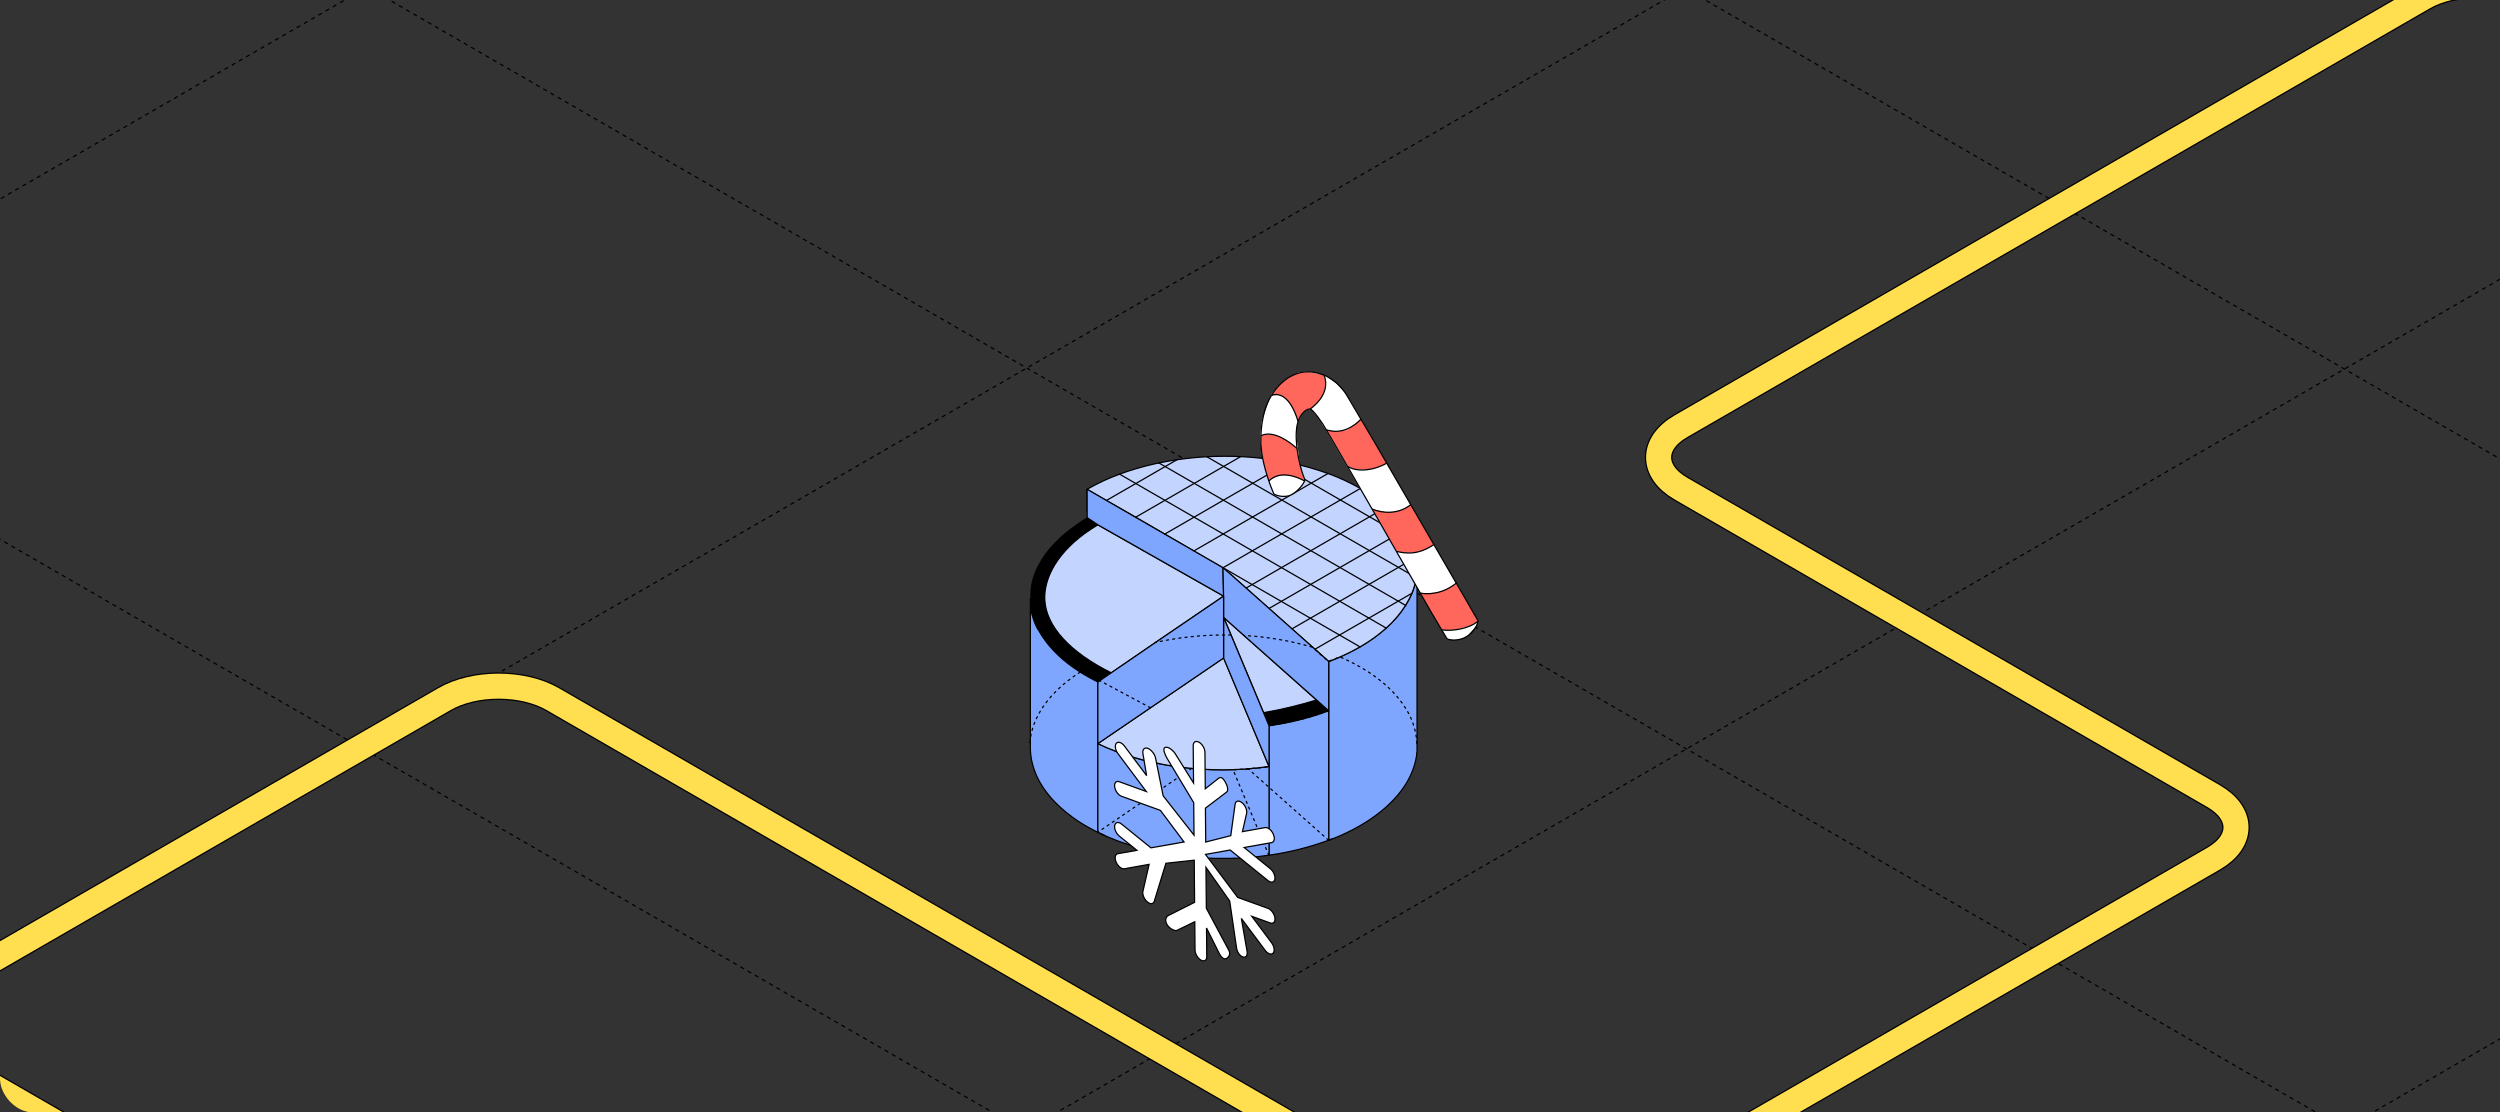 <?xml version="1.0" encoding="UTF-8"?> <svg xmlns="http://www.w3.org/2000/svg" width="1200" height="534" viewBox="0 0 1200 534" fill="none"><rect x="0" y="0" width="1200" height="534" fill="#333333" stroke="none"/><g clip-path="url(#clip0_354_1044)"><path d="M-14704.6 -3113.12L3655.33 7486.98" stroke="black" stroke-width="0.6" stroke-linejoin="round" stroke-dasharray="2 2"></path><path d="M-14388.8 -3295.44L3971.12 7304.66" stroke="black" stroke-width="0.6" stroke-linejoin="round" stroke-dasharray="2 2"></path><path d="M-14071.2 -3478.82L4288.75 7121.28" stroke="black" stroke-width="0.6" stroke-linejoin="round" stroke-dasharray="2 2"></path><path d="M-13755.4 -3661.14L4604.54 6938.95" stroke="black" stroke-width="0.6" stroke-linejoin="round" stroke-dasharray="2 2"></path><path d="M-13437.7 -3844.53L4922.16 6755.57" stroke="black" stroke-width="0.6" stroke-linejoin="round" stroke-dasharray="2 2"></path><path d="M-13122 -4026.85L5237.95 6573.25" stroke="black" stroke-width="0.6" stroke-linejoin="round" stroke-dasharray="2 2"></path><path d="M-12804.3 -4210.23L5555.58 6389.87" stroke="black" stroke-width="0.6" stroke-linejoin="round" stroke-dasharray="2 2"></path><path d="M-12488.5 -4392.55L5871.37 6207.55" stroke="black" stroke-width="0.6" stroke-linejoin="round" stroke-dasharray="2 2"></path><path d="M-12170.9 -4575.93L6189 6024.17" stroke="black" stroke-width="0.6" stroke-linejoin="round" stroke-dasharray="2 2"></path><path d="M-11855.1 -4758.26L6504.79 5841.84" stroke="black" stroke-width="0.6" stroke-linejoin="round" stroke-dasharray="2 2"></path><path d="M-11537.5 -4941.64L6822.41 5658.46" stroke="black" stroke-width="0.6" stroke-linejoin="round" stroke-dasharray="2 2"></path><path d="M-18187.5 -1102.28L172.446 9497.82" stroke="black" stroke-width="0.6" stroke-linejoin="round" stroke-dasharray="2 2"></path><path d="M-17871.7 -1284.6L488.239 9315.5" stroke="black" stroke-width="0.6" stroke-linejoin="round" stroke-dasharray="2 2"></path><path d="M-17554 -1467.98L805.868 9132.11" stroke="black" stroke-width="0.6" stroke-linejoin="round" stroke-dasharray="2 2"></path><path d="M-17238.3 -1650.31L1121.66 8949.79" stroke="black" stroke-width="0.6" stroke-linejoin="round" stroke-dasharray="2 2"></path><path d="M-16920.6 -1833.69L1439.28 8766.41" stroke="black" stroke-width="0.6" stroke-linejoin="round" stroke-dasharray="2 2"></path><path d="M-16604.8 -2016.01L1755.07 8584.09" stroke="black" stroke-width="0.6" stroke-linejoin="round" stroke-dasharray="2 2"></path><path d="M-16287.2 -2199.39L2072.7 8400.71" stroke="black" stroke-width="0.6" stroke-linejoin="round" stroke-dasharray="2 2"></path><path d="M-15971.4 -2381.71L2388.49 8218.39" stroke="black" stroke-width="0.6" stroke-linejoin="round" stroke-dasharray="2 2"></path><path d="M-15653.8 -2565.1L2706.12 8035" stroke="black" stroke-width="0.6" stroke-linejoin="round" stroke-dasharray="2 2"></path><path d="M-15338 -2747.42L3021.91 7852.68" stroke="black" stroke-width="0.6" stroke-linejoin="round" stroke-dasharray="2 2"></path><path d="M-15020.4 -2930.8L3339.53 7669.3" stroke="black" stroke-width="0.6" stroke-linejoin="round" stroke-dasharray="2 2"></path><path d="M-11221.7 -5123.96L7138.2 5476.14" stroke="black" stroke-width="0.6" stroke-linejoin="round" stroke-dasharray="2 2"></path><path d="M-10905.9 -5306.28L7453.98 5293.82" stroke="black" stroke-width="0.6" stroke-linejoin="round" stroke-dasharray="2 2"></path><path d="M-10588.3 -5489.66L7771.61 5110.44" stroke="black" stroke-width="0.6" stroke-linejoin="round" stroke-dasharray="2 2"></path><path d="M-10272.5 -5671.98L8087.4 4928.12" stroke="black" stroke-width="0.6" stroke-linejoin="round" stroke-dasharray="2 2"></path><path d="M-9954.88 -5855.36L8405.03 4744.74" stroke="black" stroke-width="0.6" stroke-linejoin="round" stroke-dasharray="2 2"></path><path d="M-9639.09 -6037.69L8720.82 4562.41" stroke="black" stroke-width="0.6" stroke-linejoin="round" stroke-dasharray="2 2"></path><path d="M-9321.46 -6221.07L9038.45 4379.03" stroke="black" stroke-width="0.6" stroke-linejoin="round" stroke-dasharray="2 2"></path><path d="M-9005.68 -6403.39L9354.23 4196.71" stroke="black" stroke-width="0.6" stroke-linejoin="round" stroke-dasharray="2 2"></path><path d="M-8688.05 -6586.77L9671.86 4013.33" stroke="black" stroke-width="0.6" stroke-linejoin="round" stroke-dasharray="2 2"></path><path d="M-8372.26 -6769.09L9987.65 3831.01" stroke="black" stroke-width="0.6" stroke-linejoin="round" stroke-dasharray="2 2"></path><path d="M-8054.63 -6952.48L10305.3 3647.62" stroke="black" stroke-width="0.6" stroke-linejoin="round" stroke-dasharray="2 2"></path><path d="M-11535.7 7486.97L6824.24 -3113.13" stroke="black" stroke-width="0.6" stroke-linejoin="round" stroke-dasharray="2 2"></path><path d="M-11852.3 7304.16L6507.6 -3295.94" stroke="black" stroke-width="0.6" stroke-linejoin="round" stroke-dasharray="2 2"></path><path d="M-12169 7121.32L6190.91 -3478.78" stroke="black" stroke-width="0.6" stroke-linejoin="round" stroke-dasharray="2 2"></path><path d="M-12485.7 6938.48L5874.22 -3661.62" stroke="black" stroke-width="0.6" stroke-linejoin="round" stroke-dasharray="2 2"></path><path d="M-12802.3 6755.66L5557.58 -3844.44" stroke="black" stroke-width="0.6" stroke-linejoin="round" stroke-dasharray="2 2"></path><path d="M-13119 6572.82L5240.89 -4027.28" stroke="black" stroke-width="0.6" stroke-linejoin="round" stroke-dasharray="2 2"></path><path d="M-13435.7 6389.98L4924.2 -4210.12" stroke="black" stroke-width="0.6" stroke-linejoin="round" stroke-dasharray="2 2"></path><path d="M-13752.4 6207.17L4607.56 -4392.94" stroke="black" stroke-width="0.6" stroke-linejoin="round" stroke-dasharray="2 2"></path><path d="M-14069 6024.33L4290.87 -4575.77" stroke="black" stroke-width="0.6" stroke-linejoin="round" stroke-dasharray="2 2"></path><path d="M-14385.7 5841.49L3974.18 -4758.61" stroke="black" stroke-width="0.6" stroke-linejoin="round" stroke-dasharray="2 2"></path><path d="M-14702.4 5658.67L3657.53 -4941.43" stroke="black" stroke-width="0.6" stroke-linejoin="round" stroke-dasharray="2 2"></path><path d="M-15018.9 5475.92L3340.99 -5124.18" stroke="black" stroke-width="0.6" stroke-linejoin="round" stroke-dasharray="2 2"></path><path d="M-15335.6 5293.1L3024.35 -5307" stroke="black" stroke-width="0.6" stroke-linejoin="round" stroke-dasharray="2 2"></path><path d="M-15652.2 5110.26L2707.66 -5489.84" stroke="black" stroke-width="0.6" stroke-linejoin="round" stroke-dasharray="2 2"></path><path d="M-15968.9 4927.42L2390.97 -5672.68" stroke="black" stroke-width="0.6" stroke-linejoin="round" stroke-dasharray="2 2"></path><path d="M-16285.6 4744.61L2074.33 -5855.49" stroke="black" stroke-width="0.6" stroke-linejoin="round" stroke-dasharray="2 2"></path><path d="M-16602.3 4561.77L1757.64 -6038.33" stroke="black" stroke-width="0.6" stroke-linejoin="round" stroke-dasharray="2 2"></path><path d="M-16919 4378.93L1440.95 -6221.17" stroke="black" stroke-width="0.6" stroke-linejoin="round" stroke-dasharray="2 2"></path><path d="M-17235.6 4196.11L1124.31 -6403.99" stroke="black" stroke-width="0.6" stroke-linejoin="round" stroke-dasharray="2 2"></path><path d="M-17552.3 4013.27L807.617 -6586.83" stroke="black" stroke-width="0.6" stroke-linejoin="round" stroke-dasharray="2 2"></path><path d="M-17869 3830.43L490.929 -6769.67" stroke="black" stroke-width="0.6" stroke-linejoin="round" stroke-dasharray="2 2"></path><path d="M-18185.6 3647.62L174.289 -6952.48" stroke="black" stroke-width="0.6" stroke-linejoin="round" stroke-dasharray="2 2"></path><path d="M-8053.17 9497.6L10306.7 -1102.51" stroke="black" stroke-width="0.6" stroke-linejoin="round" stroke-dasharray="2 2"></path><path d="M-8369.81 9314.78L9990.1 -1285.32" stroke="black" stroke-width="0.6" stroke-linejoin="round" stroke-dasharray="2 2"></path><path d="M-8686.5 9131.94L9673.41 -1468.16" stroke="black" stroke-width="0.6" stroke-linejoin="round" stroke-dasharray="2 2"></path><path d="M-9003.19 8949.1L9356.72 -1651" stroke="black" stroke-width="0.6" stroke-linejoin="round" stroke-dasharray="2 2"></path><path d="M-9319.83 8766.29L9040.08 -1833.82" stroke="black" stroke-width="0.6" stroke-linejoin="round" stroke-dasharray="2 2"></path><path d="M-9636.52 8583.45L8723.39 -2016.66" stroke="black" stroke-width="0.6" stroke-linejoin="round" stroke-dasharray="2 2"></path><path d="M-9953.21 8400.61L8406.7 -2199.5" stroke="black" stroke-width="0.6" stroke-linejoin="round" stroke-dasharray="2 2"></path><path d="M-10269.9 8217.79L8090.06 -2382.31" stroke="black" stroke-width="0.6" stroke-linejoin="round" stroke-dasharray="2 2"></path><path d="M-10586.5 8034.95L7773.37 -2565.15" stroke="black" stroke-width="0.6" stroke-linejoin="round" stroke-dasharray="2 2"></path><path d="M-10903.2 7852.11L7456.68 -2747.99" stroke="black" stroke-width="0.6" stroke-linejoin="round" stroke-dasharray="2 2"></path><path d="M-11219.9 7669.3L7140.04 -2930.8" stroke="black" stroke-width="0.6" stroke-linejoin="round" stroke-dasharray="2 2"></path><path d="M-5520.31 10959.9L12839.6 359.84" stroke="black" stroke-width="0.6" stroke-linejoin="round" stroke-dasharray="2 2"></path><path d="M-5836.96 10777.1L12523 177.024" stroke="black" stroke-width="0.6" stroke-linejoin="round" stroke-dasharray="2 2"></path><path d="M-6153.64 10594.3L12206.3 -5.816" stroke="black" stroke-width="0.6" stroke-linejoin="round" stroke-dasharray="2 2"></path><path d="M-6470.33 10411.4L11889.6 -188.656" stroke="black" stroke-width="0.6" stroke-linejoin="round" stroke-dasharray="2 2"></path><path d="M-6786.98 10228.6L11572.9 -371.472" stroke="black" stroke-width="0.6" stroke-linejoin="round" stroke-dasharray="2 2"></path><path d="M-7103.67 10045.8L11256.2 -554.312" stroke="black" stroke-width="0.6" stroke-linejoin="round" stroke-dasharray="2 2"></path><path d="M-7420.35 9862.95L10939.6 -737.154" stroke="black" stroke-width="0.6" stroke-linejoin="round" stroke-dasharray="2 2"></path><path d="M-7736.99 9680.14L10622.9 -919.964" stroke="black" stroke-width="0.6" stroke-linejoin="round" stroke-dasharray="2 2"></path><path d="M127.313 596.916L-30.019 506.08C-44.368 497.796 -44.368 484.364 -30.019 476.08L213.349 335.572C227.697 327.287 250.961 327.287 265.31 335.572L704.252 588.995C718.601 597.279 741.865 597.279 756.214 588.995L1062.52 412.149C1076.87 403.864 1076.87 390.433 1062.52 382.149L806.891 234.561C792.543 226.277 792.543 212.845 806.891 204.561L1163.22 -1.164C1177.57 -9.449 1200.83 -9.449 1215.18 -1.164L1483.45 153.722" stroke="black" stroke-width="13.2"></path><path d="M127.313 596.916L-30.019 506.08C-44.368 497.796 -44.368 484.364 -30.019 476.08L213.349 335.572C227.697 327.287 250.961 327.287 265.31 335.572L704.252 588.995C718.601 597.279 741.865 597.279 756.214 588.995L1062.52 412.149C1076.87 403.864 1076.87 390.433 1062.52 382.149L806.891 234.561C792.543 226.277 792.543 212.845 806.891 204.561L1163.22 -1.164C1177.57 -9.449 1200.83 -9.449 1215.18 -1.164L1483.45 153.722" stroke="#FFDF50" stroke-width="12"></path><path d="M680.178 274.622V355.55V360.423C680.178 360.758 680.117 361.083 680.076 361.439C680.035 361.794 680.005 362.058 679.964 362.362V362.586C679.914 362.87 679.873 363.154 679.822 363.429C679.771 363.703 679.711 364.099 679.629 364.444C679.548 364.789 679.497 365.104 679.406 365.459C679.315 365.814 679.254 366.109 679.152 366.474C679.051 366.84 679.01 367.012 678.919 367.287L678.848 367.54L678.726 367.916C678.718 367.963 678.701 368.008 678.675 368.048C678.614 368.261 678.543 368.464 678.472 368.667C678.401 368.87 678.299 369.155 678.208 369.398C678.117 369.642 677.964 370.048 677.832 370.414C677.589 371.033 677.314 371.642 677.02 372.241C676.888 372.546 676.736 372.85 676.583 373.155L676.33 373.652L676.015 374.241C675.852 374.546 675.68 374.861 675.497 375.155C675.314 375.449 675.162 375.734 674.989 376.028L674.837 376.272C674.543 376.739 674.248 377.206 673.934 377.663L673.619 378.12L672.878 379.135L672.197 380.059C672.116 380.15 672.045 380.252 671.974 380.343C671.903 380.435 671.649 380.749 671.487 380.942C671.324 381.135 671.243 381.257 671.111 381.409C670.786 381.805 670.451 382.191 670.096 382.587C669.74 382.983 669.639 383.095 669.395 383.348C669.152 383.602 668.928 383.866 668.674 384.12C668.421 384.374 668.075 384.75 667.761 385.064L667.446 385.369L667.233 385.582C666.938 385.876 666.634 386.171 666.329 386.445L666.167 386.607L665.7 387.034C665.547 387.176 665.395 387.318 665.233 387.45C665.07 387.582 664.928 387.734 664.755 387.866C664.441 388.151 664.126 388.425 663.801 388.689C663.476 388.953 663.344 389.075 663.111 389.268C661.364 390.699 659.506 392.07 657.516 393.4L656.684 393.958C656.4 394.148 656.115 394.33 655.831 394.506L655.151 394.923C654.552 395.308 653.922 395.684 653.293 396.06L652.379 396.588C652.054 396.77 651.729 396.963 651.364 397.136C650.694 397.512 650.003 397.877 649.333 398.243C648.44 398.71 647.526 399.167 646.592 399.613C645.729 400.03 644.846 400.436 643.952 400.842L642.551 401.461L641.536 401.887C640.815 402.182 640.094 402.487 639.353 402.761L637.779 403.38V317.517C638.449 317.264 639.109 317.01 639.81 316.746L641.607 316.005L641.759 315.944L643.201 315.324C646.485 313.895 649.689 312.285 652.795 310.502C657.282 307.939 661.491 304.918 665.354 301.486C668.954 298.315 672.091 294.655 674.675 290.612C675.849 288.761 676.868 286.815 677.721 284.795C678.72 282.398 679.443 279.894 679.873 277.332C679.995 276.419 680.106 275.525 680.178 274.622Z" fill="#7FA6FF" stroke="black" stroke-width="0.6" stroke-linecap="round" stroke-linejoin="round"></path><path d="M680.177 269.87V274.622C680.106 275.525 679.995 276.419 679.852 277.312C679.422 279.874 678.7 282.377 677.7 284.774C676.847 286.794 675.828 288.74 674.654 290.592C672.079 294.64 668.948 298.307 665.354 301.486C661.488 304.922 657.276 307.947 652.785 310.512C649.678 312.295 646.475 313.905 643.191 315.335L641.749 315.954L640.551 311.141L645.302 306.187L651.13 300.095L655.364 295.689L665.415 285.221L675.466 274.764L680.177 269.87Z" fill="#8E9DC1"></path><path d="M526.981 327.335V399.502L526.413 399.227L525.459 398.75C525.205 398.628 524.961 398.496 524.707 398.354C524.453 398.212 524.108 398.05 523.824 397.887L522.494 397.166L521.245 396.456L520.037 395.745L518.656 394.892C518.27 394.659 517.895 394.415 517.529 394.171C517.164 393.928 516.829 393.714 516.514 393.481C516.199 393.247 515.813 393.014 515.499 392.77L514.96 392.395L513.945 391.613C513.661 391.41 513.377 391.186 513.092 390.963C512.808 390.74 512.635 390.618 512.412 390.445L511.63 389.816L510.981 389.288C510.27 388.699 509.593 388.1 508.95 387.491C508.676 387.247 508.412 386.983 508.138 386.729C507.864 386.475 507.62 386.242 507.366 385.988L506.899 385.531C506.747 385.379 506.584 385.227 506.442 385.064C506.346 384.974 506.254 384.88 506.168 384.78C506.006 384.617 505.853 384.445 505.701 384.282C505.549 384.12 505.376 383.947 505.234 383.785C505.092 383.622 505.001 383.541 504.899 383.419L504.33 382.78L503.61 381.927C502.559 380.66 501.576 379.338 500.665 377.967C500.3 377.419 499.961 376.871 499.65 376.323C499.498 376.089 499.356 375.845 499.224 375.602C499.092 375.358 499.071 375.338 499 375.206C498.929 375.074 498.706 374.678 498.564 374.414C498.422 374.15 498.147 373.632 497.965 373.216C497.843 372.972 497.721 372.718 497.609 372.475C497.498 372.231 497.376 371.977 497.264 371.723C497.268 371.693 497.268 371.662 497.264 371.632L496.939 370.84C496.736 370.326 496.543 369.808 496.36 369.287L496.269 369.013C496.269 368.891 496.178 368.759 496.147 368.637C496.117 368.515 496.056 368.383 496.025 368.261C495.751 367.398 495.528 366.535 495.335 365.672C495.274 365.398 495.203 365.124 495.152 364.84C495.071 364.393 494.99 363.936 494.919 363.479C494.919 363.215 494.848 362.961 494.807 362.697C494.766 362.433 494.746 362.129 494.726 361.845C494.695 361.646 494.675 361.446 494.665 361.246C494.594 360.301 494.553 359.367 494.574 358.433V287.272C494.574 287.465 494.574 287.658 494.574 287.851C494.574 288.044 494.574 288.054 494.574 288.145V288.287C494.579 288.314 494.579 288.342 494.574 288.368C494.574 288.612 494.574 288.846 494.574 289.089V289.485C494.574 289.658 494.574 289.841 494.574 290.013C494.574 290.186 494.635 290.582 494.675 290.866L494.766 291.465C494.766 291.546 494.766 291.617 494.766 291.699L494.919 292.551C494.915 292.616 494.915 292.68 494.919 292.744C494.919 292.866 494.97 292.978 494.99 293.1L495.051 293.364C495.055 293.397 495.055 293.431 495.051 293.465C495.051 293.465 495.051 293.536 495.051 293.577C495.052 293.601 495.052 293.624 495.051 293.648C495.122 293.973 495.203 294.318 495.284 294.663C495.376 295.029 495.477 295.384 495.589 295.75C495.701 296.115 495.802 296.43 495.914 296.765C496.025 297.1 496.137 297.435 496.259 297.78L496.655 298.795C496.659 298.826 496.659 298.857 496.655 298.887L496.98 299.648C497.091 299.892 497.203 300.136 497.325 300.379C497.447 300.623 497.447 300.643 497.508 300.775L497.569 300.897L497.711 301.171L497.833 301.425L497.975 301.689L498.076 301.902L498.198 302.126L498.554 302.501C498.716 302.806 498.889 303.1 499.061 303.405L499.295 303.801C499.427 304.024 499.559 304.258 499.701 304.481L500.087 305.09C500.219 305.314 500.371 305.537 500.523 305.77C504.777 312.187 510.95 317.842 518.524 322.614L518.656 322.695L519.529 323.233L520.545 323.853C522.595 325.101 524.748 326.249 526.981 327.335Z" fill="#7FA6FF" stroke="black" stroke-width="0.6" stroke-linecap="round" stroke-linejoin="round"></path><path d="M637.78 341.174V403.289C637.049 403.563 636.308 403.837 635.556 404.101L634.592 404.426C634.277 404.548 633.962 404.66 633.577 404.761C632.724 405.045 631.861 405.33 630.988 405.594C628.744 406.304 626.419 406.954 624.043 407.553L622.54 407.919L621.525 408.162C621.18 408.254 620.835 408.325 620.51 408.406C619.911 408.538 619.292 408.68 618.682 408.802C618.398 408.873 618.114 408.924 617.819 408.975C617.027 409.147 616.236 409.31 615.444 409.452L614.174 409.685L612.855 409.919L612.408 409.99L611.91 410.071C610.99 410.227 610.066 410.369 609.139 410.497V348.393C612.956 347.844 616.747 347.147 620.51 346.301C626.378 344.994 632.149 343.281 637.78 341.174Z" fill="#7FA6FF" stroke="black" stroke-width="0.6" stroke-linecap="round" stroke-linejoin="round"></path><path d="M680.178 274.622C680.107 275.525 679.995 276.419 679.853 277.312C679.423 279.874 678.701 282.377 677.701 284.774C676.848 286.794 675.829 288.74 674.655 290.592C672.079 294.64 668.949 298.307 665.355 301.486C661.489 304.922 657.277 307.947 652.786 310.512C649.679 312.295 646.476 313.905 643.191 315.334L641.75 315.954L641.597 316.015L639.8 316.756C639.15 317.02 638.491 317.274 637.77 317.528L631.17 311.639L630.003 310.624L620.144 301.872L609.139 292.095L598.123 282.307L590.285 275.342L587.046 272.55L586.823 272.439L573.116 264.519L559.126 256.397L545.135 248.275L531.043 240.224L521.773 234.873C526.758 232.016 531.975 229.584 537.368 227.604C542.82 225.595 548.399 223.954 554.07 222.69C554.79 222.537 555.501 222.375 556.232 222.233C559.089 221.637 561.965 221.123 564.862 220.69C569.634 219.979 574.436 219.502 579.228 219.238C584.639 218.943 590.061 218.922 595.473 219.177C600.258 219.4 604.962 219.837 609.585 220.487C612.624 220.906 615.613 221.414 618.55 222.01C624.961 223.29 631.266 225.048 637.414 227.269C642.808 229.225 648.025 231.636 653.009 234.477C657.488 236.998 661.688 239.986 665.538 243.391C668.798 246.283 671.681 249.575 674.117 253.189C674.34 253.524 674.564 253.869 674.777 254.204C675.905 256 676.887 257.885 677.711 259.839C678.726 262.267 679.452 264.805 679.874 267.403C680.016 268.235 680.117 269.078 680.178 269.911C680.299 271.479 680.299 273.054 680.178 274.622Z" fill="#C3D5FF" stroke="black" stroke-width="0.6" stroke-linecap="round" stroke-linejoin="round"></path><path d="M537.348 331.711L537.368 331.721" stroke="black" stroke-width="0.6" stroke-linecap="round" stroke-linejoin="round"></path><path d="M609.139 367.916V410.497C607.454 410.741 605.758 410.964 604.063 411.147L602.652 411.289C602.103 411.35 601.555 411.411 601.017 411.452C600.479 411.492 599.92 411.553 599.372 411.594C598.672 411.655 597.951 411.695 597.24 411.746L595.128 411.878L593.473 411.949H592.265L590.732 412H589.219H584.925H583.747H582.549L580.518 411.929H580.214H579.402H578.468L576.285 411.807C575.269 411.736 574.254 411.665 573.239 411.574L572.589 411.513L570.487 411.32L568.233 411.066L566.995 410.914C565.441 410.721 563.949 410.508 562.375 410.264C561.543 410.132 560.71 410 559.878 409.848L559.208 409.726C558.761 409.658 558.324 409.577 557.898 409.482L556.497 409.218L554.669 408.843L552.933 408.457L551.055 408.02L549.197 407.563L548.019 407.259C547.187 407.035 546.364 406.812 545.552 406.568L543.745 406.061L541.968 405.502C540.79 405.127 539.613 404.741 538.475 404.335L536.953 403.786C536.323 403.563 535.694 403.319 535.074 403.076C533.947 402.639 532.851 402.203 531.754 401.736L530.15 401.025C529.074 400.548 528.018 400.01 526.982 399.553V356.921C539.826 363.175 555.41 367.307 572.041 368.84C578.652 369.45 585.295 369.647 591.93 369.429C594.347 369.338 596.783 369.216 599.22 369.013C602.503 368.762 605.809 368.397 609.139 367.916Z" fill="#7FA6FF" stroke="black" stroke-width="0.6" stroke-linecap="round" stroke-linejoin="round"></path><path d="M587.319 286.135L587.126 286.267L554.729 308.329L533.235 323.061L533.306 322.918C513.457 313.04 502.167 300.643 501.497 288.003C500.939 277.007 508.066 264.357 523.265 254.265C523.894 253.849 524.544 253.432 525.204 253.016C525.783 252.651 526.382 252.285 526.981 251.93L587.106 286.023L587.319 286.135Z" fill="#C3D5FF" stroke="black" stroke-width="0.6" stroke-linecap="round" stroke-linejoin="round"></path><path d="M639.353 402.669C638.835 402.892 638.338 403.085 637.779 403.288" stroke="black" stroke-width="0.6" stroke-linecap="round" stroke-linejoin="round"></path><path d="M530.15 400.984C529.074 400.517 528.018 399.969 526.982 399.512" stroke="black" stroke-width="0.6" stroke-linecap="round" stroke-linejoin="round"></path><path d="M552.923 408.416L551.045 407.979" stroke="black" stroke-width="0.6" stroke-linecap="round" stroke-linejoin="round"></path><path d="M572.578 411.472C571.878 411.421 571.177 411.35 570.477 411.279" stroke="black" stroke-width="0.6" stroke-linecap="round" stroke-linejoin="round"></path><path d="M631.912 336.006C623.588 338.569 615.11 340.604 606.53 342.098L590.914 304.837L587.371 296.369L597.158 305.08L631.912 336.006Z" fill="#C3D5FF" stroke="black" stroke-width="0.6" stroke-linecap="round" stroke-linejoin="round"></path><path d="M609.139 367.916C605.843 368.39 602.537 368.755 599.22 369.012C596.783 369.215 594.347 369.337 591.93 369.429C585.295 369.647 578.652 369.45 572.041 368.84C555.41 367.307 539.826 363.175 526.982 356.92L552.283 339.661L587.321 315.812L609.139 367.916Z" fill="#C3D5FF" stroke="black" stroke-width="0.6" stroke-linecap="round" stroke-linejoin="round"></path><path d="M521.823 245.564L521.793 234.873" stroke="black" stroke-width="0.6" stroke-linecap="round" stroke-linejoin="round"></path><path d="M533.306 322.918L533.235 323.06L527.996 326.685L526.981 327.335C524.747 326.248 522.595 325.101 520.544 323.883L519.528 323.263L518.655 322.725L518.523 322.644C510.33 317.263 504.137 311.374 500.086 305.12L499.7 304.511C499.558 304.288 499.426 304.054 499.294 303.831L499.06 303.435C498.888 303.13 498.715 302.836 498.553 302.531L498.157 301.77C497.801 301.079 497.466 300.379 497.141 299.678C496.817 298.978 496.563 298.287 496.309 297.587C496.207 297.303 496.106 297.028 496.014 296.744C495.822 296.186 495.659 295.627 495.497 295.069C495.426 294.785 495.355 294.511 495.273 294.216L495.121 293.536C495.125 293.502 495.125 293.468 495.121 293.434C495.121 293.221 495.03 293.018 494.989 292.815C494.985 292.751 494.985 292.686 494.989 292.622L494.837 291.769C494.837 291.485 494.745 291.211 494.705 290.937C494.664 290.663 494.634 290.368 494.603 290.084C494.573 289.8 494.603 289.729 494.603 289.556V289.16C494.603 288.916 494.603 288.683 494.603 288.439C494.609 288.412 494.609 288.385 494.603 288.358V288.277C494.603 288.074 494.603 287.871 494.603 287.657C494.603 287.444 494.603 287.353 494.603 287.201V287.272C494.319 281.991 495.459 276.732 497.903 272.042C497.964 271.9 498.045 271.758 498.116 271.606C500.116 267.746 502.656 264.19 505.66 261.047L506.36 260.306L506.645 260.032C509.578 257.063 512.791 254.384 516.239 252.031C516.261 252.005 516.289 251.985 516.32 251.97C517.396 251.168 518.351 250.457 519.234 249.879H519.295C520.727 248.863 521.721 248.346 521.864 248.498L526.981 251.93C526.382 252.285 525.783 252.65 525.204 253.016C524.544 253.432 523.894 253.848 523.265 254.265C508.035 264.357 500.928 277.007 501.497 288.003C502.167 300.643 513.457 313.04 533.306 322.918Z" fill="black"></path><path d="M637.78 341.173C632.151 343.262 626.384 344.959 620.52 346.25C616.763 347.096 612.973 347.793 609.149 348.341L607.89 345.356L607.819 345.163L606.479 342.097C615.059 340.603 623.537 338.569 631.861 336.005L634.551 338.401L634.927 338.736L637.78 341.173Z" fill="black"></path><path d="M587.32 286.135L527.002 251.93L521.835 248.458L521.824 245.564L521.814 234.873L531.084 240.224L545.064 248.295L559.055 256.377L573.045 264.448L586.792 272.388L586.813 272.398L587.026 272.52L587.32 286.135Z" fill="#7FA6FF" stroke="black" stroke-width="0.6" stroke-linecap="round" stroke-linejoin="round"></path><path d="M652.785 310.492L587.035 272.51" stroke="black" stroke-width="0.6" stroke-linecap="round" stroke-linejoin="round"></path><path d="M665.354 301.476L657.059 296.683L643.069 288.612L629.088 280.53L615.098 272.459L601.117 264.387L587.127 256.316L573.136 248.234L559.156 240.163L545.175 232.091L537.408 227.604" stroke="black" stroke-width="0.6" stroke-linecap="round" stroke-linejoin="round"></path><path d="M556.273 222.232L559.269 223.948L573.249 232.02L587.24 240.101L601.22 248.183H601.23L615.211 256.255L629.191 264.326L643.182 272.398L657.162 280.479L671.153 288.551L674.676 290.592" stroke="black" stroke-width="0.6" stroke-linecap="round" stroke-linejoin="round"></path><path d="M579.27 219.238L587.331 223.888L601.322 231.969L615.312 240.041L629.293 248.123L643.283 256.194L657.264 264.266L671.254 272.337L679.854 277.312" stroke="black" stroke-width="0.6" stroke-linecap="round" stroke-linejoin="round"></path><path d="M609.605 220.486L615.413 223.837L629.393 231.908L643.384 239.99L657.364 248.061L671.355 256.133L677.711 259.798" stroke="black" stroke-width="0.6" stroke-linecap="round" stroke-linejoin="round"></path><path d="M564.913 220.689L559.258 223.949L545.176 232.091L531.084 240.224" stroke="black" stroke-width="0.6" stroke-linecap="round" stroke-linejoin="round"></path><path d="M545.064 248.295L559.157 240.163L573.249 232.02L587.331 223.888L595.494 219.177" stroke="black" stroke-width="0.6" stroke-linecap="round" stroke-linejoin="round"></path><path d="M559.055 256.377L573.137 248.245L587.229 240.092L601.321 231.96L615.413 223.827L618.571 222.01" stroke="black" stroke-width="0.6" stroke-linecap="round" stroke-linejoin="round"></path><path d="M573.045 264.448L587.127 256.306L601.219 248.173L615.311 240.041L629.393 231.908L637.434 227.269" stroke="black" stroke-width="0.6" stroke-linecap="round" stroke-linejoin="round"></path><path d="M587.035 272.52L601.117 264.388L615.209 256.255L629.291 248.123L643.383 239.991L653.008 234.427" stroke="black" stroke-width="0.6" stroke-linecap="round" stroke-linejoin="round"></path><path d="M598.123 282.267L601.006 280.602L615.099 272.459L629.191 264.327L643.283 256.194L657.365 248.062L665.538 243.341" stroke="black" stroke-width="0.6" stroke-linecap="round" stroke-linejoin="round"></path><path d="M674.777 254.164L671.356 256.133L657.264 264.266L643.182 272.398L629.089 280.531L614.997 288.673L609.129 292.054" stroke="black" stroke-width="0.6" stroke-linecap="round" stroke-linejoin="round"></path><path d="M620.145 301.841L628.988 296.745L643.07 288.612L657.162 280.48L671.254 272.337L679.874 267.362" stroke="black" stroke-width="0.6" stroke-linecap="round" stroke-linejoin="round"></path><path d="M631.17 311.639L642.968 304.817L657.06 296.684L671.152 288.552L677.7 284.765" stroke="black" stroke-width="0.6" stroke-linecap="round" stroke-linejoin="round"></path><path d="M637.779 317.517V341.173L634.977 338.686L634.602 338.351L631.911 335.955L597.107 305.039L587.32 296.328V286.135L587.025 272.52L587.036 272.51L590.274 275.302L598.112 282.267L609.128 292.054L609.138 292.064L620.144 301.841L630.002 310.593L631.17 311.639L637.779 317.517Z" fill="#7FA6FF" stroke="black" stroke-width="0.6" stroke-linecap="round" stroke-linejoin="round"></path><path d="M609.139 348.392V367.916L587.32 315.842V296.328L590.864 304.796L606.479 342.057L607.788 345.163L607.86 345.356L607.88 345.407L609.139 348.392Z" fill="#7FA6FF" stroke="black" stroke-width="0.6" stroke-linecap="round" stroke-linejoin="round"></path><path d="M587.321 286.135V315.842L552.283 339.691L526.982 356.91V327.335L527.947 326.685L533.237 323.061L554.73 308.329L587.321 286.135Z" fill="#7FA6FF" stroke="black" stroke-width="0.6" stroke-linecap="round" stroke-linejoin="round"></path><path d="M518.423 322.645C503.732 332.057 495.122 344.23 494.33 356.911M527.834 326.686L526.88 327.346M590.762 304.796C589.584 304.796 588.396 304.796 587.208 304.796C576.252 304.822 565.33 306.016 554.628 308.36M637.648 341.174C632.021 343.272 626.254 344.968 620.388 346.25C616.618 347.097 612.824 347.794 609.006 348.342M680.127 356.86C679.795 350.405 677.668 344.171 673.985 338.859C667.497 329.092 656.583 321.071 643.059 315.274C641.313 316.039 639.509 316.77 637.648 317.467L629.901 310.624C619.195 307.516 608.168 305.642 597.036 305.04" stroke="black" stroke-width="0.6" stroke-linecap="round" stroke-linejoin="round" stroke-dasharray="1 2"></path><path d="M571.939 368.84L526.891 399.501" stroke="black" stroke-width="0.6" stroke-linecap="round" stroke-linejoin="round" stroke-dasharray="1 2"></path><path d="M609.037 410.497L591.828 369.429C594.255 369.348 596.681 369.216 599.118 369.013C602.428 368.762 605.734 368.397 609.037 367.916" stroke="black" stroke-width="0.6" stroke-linecap="round" stroke-linejoin="round" stroke-dasharray="1 2"></path><path d="M637.678 403.289L609.037 377.836L599.117 369.013" stroke="black" stroke-width="0.6" stroke-linecap="round" stroke-linejoin="round" stroke-dasharray="1 2"></path><path d="M552.182 339.701L537.267 331.721L537.247 331.711L527.845 326.686" stroke="black" stroke-width="0.6" stroke-linecap="round" stroke-linejoin="round" stroke-dasharray="1 2"></path><path d="M709.368 297.827L654.218 202.724L649.118 193.998L645.61 188.429L641.691 184.229L636.542 180.597L631.269 178.697L626.733 178.299L623.438 178.779L620.221 180.331L617.043 182.306L613.153 185.758L610.362 189.106L608.673 193.316L605.688 201.968L604.891 209L605.647 218.026L607.253 225.015L609.357 231.274L611.328 236.984L615.737 238.355L619.471 237.952L622.231 235.852L624.736 233.104L626.246 230.707L624.079 223.904L623.357 218.286L622.341 210.348L622.358 205.277L623.154 201.873L624.584 198.774L627.664 196.485L629.535 196.663L632.95 200.802L636.595 206.689L694.655 306.759L698.311 307.238L702.1 306.507L704.579 305.002L708.8 300.27L709.368 297.827Z" fill="white"></path><path d="M608.919 230.676L611.257 229.224L614.669 228.101L617.964 228.07L620.633 228.581L623.746 229.66L626.146 230.828L624.817 225.982L623.369 220.144L622.506 215.229L616.715 210.946L611.16 208.641L607.912 208.405L605.232 209.132L606.046 219.745L608.042 227.761L608.919 230.676Z" fill="#FF665C"></path><path d="M610.455 189.764L614.371 189.679L616.822 191.066L619.073 193.51L620.724 196.247L622.262 199.809L623.003 202.508L624.524 199.305L626.925 196.89L628.818 196.377L631.789 193.827L635.083 189.332L636.169 186.09L636.241 182.7L635.38 180.003L627.288 178.467L624.082 178.889L620.818 180.041L615.422 183.593L613.281 185.745L611.377 188.169L610.455 189.764Z" fill="#FF665C"></path><path d="M636.715 206.331L647.199 224.074L650.466 225.273L655.607 225.517L659.298 224.876L663.137 223.558L665.622 222.326L653.147 201.056L649.52 204.347L646.643 206.442L642.6 206.953C642.6 206.953 640.838 207.03 640.586 207.018C640.332 207.006 636.715 206.331 636.715 206.331Z" fill="#FF665C"></path><path d="M658.807 244.413L665.295 245.863L669.223 245.684L672.814 244.738L675.54 243.386L677.154 242.239L688.241 261.401L684.712 263.445L680.715 264.9L675.332 265.43L670.537 264.731L664.875 255.266L658.807 244.413Z" fill="#FF665C"></path><path d="M682.524 284.81L689.608 284.476L694.157 282.943L697.264 281.188L698.836 280.022L708.578 296.447L709.38 298.245L705.742 300.414L698.257 302.354L692.83 302.417L691.571 301.638L684.751 289.958L681.743 284.664L682.524 284.81Z" fill="#FF665C"></path><path d="M686.55 293.099C686.55 293.099 693.549 305.057 694.441 306.407C695.025 307.29 699.732 307.969 703.734 305.731C707.69 303.519 709.906 298.668 709.284 297.647C708.186 295.841 660.599 213.652 660.599 213.652C660.599 213.652 648.087 192.509 646.418 189.666C645.103 187.424 641.057 182.104 635.194 179.934C628.055 177.29 623.368 178.627 619.627 180.64C613.598 183.885 610.165 189.491 608.408 193.442C606.653 197.392 604.255 206.365 605.598 216.918C606.539 224.313 609.55 232.771 611.368 236.915C611.708 237.69 616.357 239.153 619.586 237.607C623.31 235.824 625.927 231.91 626.349 230.505C626.436 230.217 625.896 229.441 624.867 226.154C623.986 223.339 620.967 211.988 622.701 203.673C623.71 198.831 627.215 195.831 629.025 196.43C629.972 196.744 631.784 198.814 634.933 203.527C637.674 207.629 686.55 293.099 686.55 293.099Z" stroke="black" stroke-width="0.6" stroke-miterlimit="10"></path><path d="M626.216 230.865C622.474 228.782 614.349 225.563 609.056 230.896" stroke="black" stroke-width="0.6" stroke-miterlimit="10"></path><path d="M622.566 215.286C619.085 212.141 611.254 206.265 605.229 209.133" stroke="black" stroke-width="0.6" stroke-miterlimit="10"></path><path d="M610.291 189.833C613.15 188.544 619.092 189.146 623.08 202.261" stroke="black" stroke-width="0.6" stroke-miterlimit="10"></path><path d="M628.832 196.38C632.837 193.413 638.387 187.624 635.574 180.079" stroke="black" stroke-width="0.6" stroke-miterlimit="10"></path><path d="M653.255 201.238C649.853 204.668 644.195 208.712 636.613 206.299" stroke="black" stroke-width="0.6" stroke-miterlimit="10"></path><path d="M646.793 223.821C650.679 226.418 658.412 226.374 665.622 222.327" stroke="black" stroke-width="0.6" stroke-miterlimit="10"></path><path d="M658.596 244.328C663.576 246.445 671.208 247.004 677.157 242.246" stroke="black" stroke-width="0.6" stroke-miterlimit="10"></path><path d="M670.273 264.672C674.87 265.72 680.691 266.527 688.253 261.394" stroke="black" stroke-width="0.6" stroke-miterlimit="10"></path><path d="M681.719 284.662C685.2 285.455 692.818 285.194 699.325 279.617" stroke="black" stroke-width="0.6" stroke-miterlimit="10"></path><path d="M691.953 302.287C696.026 303.054 704.508 302.201 709.378 298.247" stroke="black" stroke-width="0.6" stroke-miterlimit="10"></path><path d="M609.719 416.952L597.19 406.796L610.382 404.458C611.691 404.227 612.058 402.423 611.203 400.438C610.662 399.159 609.737 398.101 608.812 397.587C608.288 397.285 607.765 397.164 607.294 397.234L596.369 399.189L598.359 390.484C598.708 388.932 597.766 386.635 596.265 385.366C596.038 385.174 595.811 385.023 595.602 384.902C594.328 384.167 593.193 384.539 592.879 385.849L590.768 401.113L578.744 404.166L578.604 387.925L588.743 380.217C589.825 379.552 589.18 377.124 588.063 375.23C586.946 373.336 586.073 372.852 585.009 373.527L578.535 378.615L578.378 361.135C578.378 359.341 577.086 357.145 575.533 356.268C573.98 355.371 572.723 356.137 572.741 357.941L572.898 375.824L564.05 361.689C563.492 360.701 562.131 359.593 561.38 359.16C560.682 358.757 559.688 358.505 559.147 358.797C558.03 359.402 559.077 362.041 560.176 363.966L572.985 385.285L573.125 400.861L558.309 381.99L554.662 363.845C554.365 362.142 552.882 360.258 551.573 359.502C551.381 359.391 551.032 359.23 550.84 359.16C549.322 358.666 548.275 359.795 548.606 361.739L550.369 372.288L539.741 358.092C539.253 357.447 538.694 356.943 538.171 356.661C537.263 356.137 536.373 356.147 535.832 356.782C534.977 357.8 535.326 360.016 536.635 361.759L550.212 379.915L537.298 375.24C535.762 374.676 534.768 375.814 535.047 377.729C535.326 379.663 536.809 381.688 538.328 382.222L557 388.993L568.343 404.146L552.445 406.957L538.397 395.582C538.205 395.431 537.996 395.29 537.804 395.179C536.495 394.423 535.344 394.826 535.064 396.217C534.75 397.788 535.745 400.076 537.281 401.325L545.727 408.156L536.565 409.778C535.256 410.01 534.89 411.813 535.745 413.818C536.6 415.803 538.345 417.234 539.654 417.022L551.573 414.896L548.606 427.793C548.257 429.344 549.2 431.641 550.718 432.921C552.236 434.2 553.754 433.989 554.103 432.437L559.635 414.372L573.23 412.891L573.404 433.122L560.7 439.49C559.618 440.155 559.024 441.868 560.159 443.772C561.276 445.666 563.981 447.188 565.062 446.523L573.491 442.442L573.613 455.993C573.613 457.787 574.905 459.983 576.458 460.86C578.011 461.736 579.268 460.991 579.25 459.187L579.128 445.434L585.41 458.008C586.492 459.923 587.661 460.638 588.778 460.013C589.895 459.409 590.837 457.877 589.755 455.983L579.041 435.954L578.866 416.327L590.262 432.518L593.56 455.117C593.891 457.061 595.078 458.855 596.596 459.348C598.115 459.842 598.917 458.573 598.603 456.638L595.846 440.86L607.259 456.155C608.55 457.887 610.278 458.462 611.133 457.464C611.988 456.467 611.622 454.24 610.33 452.487L600.854 439.822L609.702 443.016C611.238 443.56 612.232 442.442 611.953 440.528C611.691 438.805 610.505 437.032 609.161 436.256C609.004 436.165 608.829 436.064 608.672 436.034L594.083 430.755L578.639 410.11L590.488 408.005L608.62 422.684C610.121 423.893 611.621 423.631 611.936 422.06C612.232 420.478 611.255 418.201 609.737 416.962L609.719 416.952Z" fill="white" stroke="black" stroke-width="0.6"></path></g><defs><clipPath id="clip0_354_1044"><rect width="1200" height="534" rx="16" fill="white"></rect></clipPath></defs></svg> 